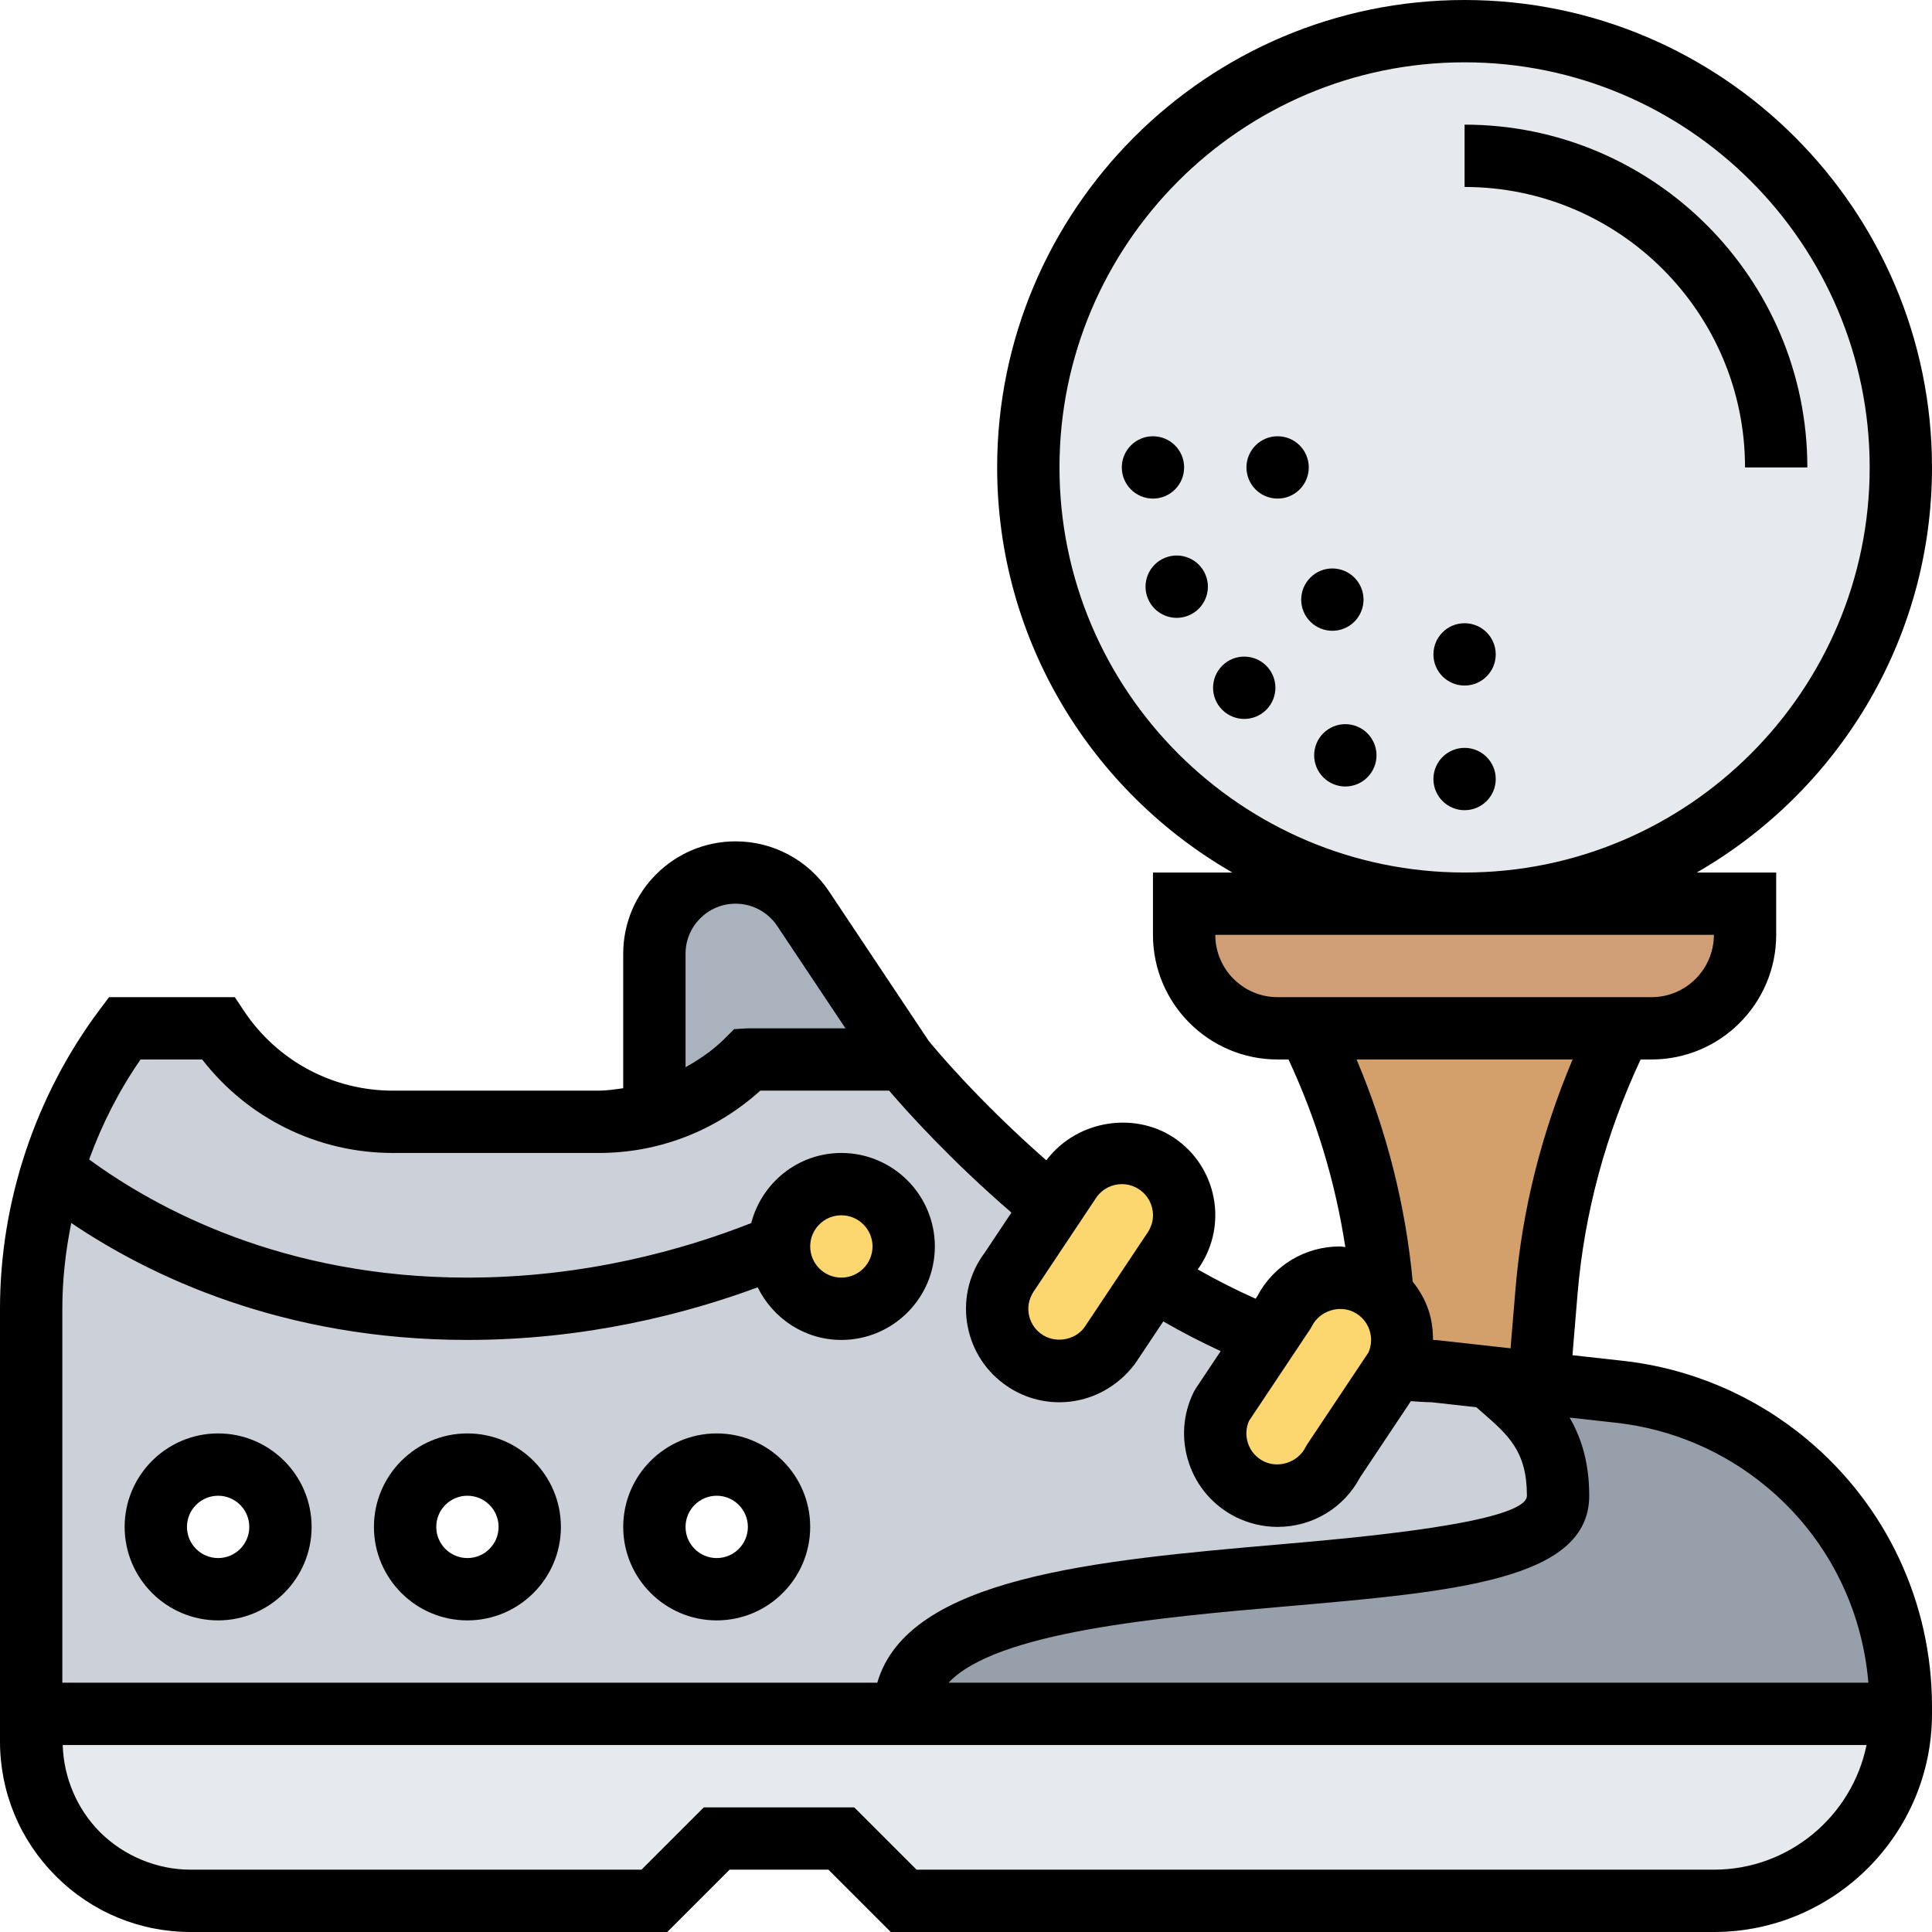 <svg id="Layer_5" enable-background="new 0 0 62 62" height="512" viewBox="0 0 62 62" width="512" xmlns="http://www.w3.org/2000/svg"><g><g><g><path d="m44.79 43.89c.24-.47.28-1.02.11-1.52-.11-.32-.29-.6-.53-.81l.01-.01-.01-.09c-.24-2.95-1.05-5.82-2.37-8.46h10c-1.32 2.64-2.13 5.51-2.37 8.46l-.24 2.91-1.59-.17-1.8-.2c-.41 0-.83-.02-1.23-.06l-.01-.01z" fill="#d3a06c"/></g><g><circle cx="47" cy="15" fill="#e6e9ed" r="14"/></g><g><path d="m56 29v1c0 1.66-1.34 3-3 3h-1-10-1c-1.66 0-3-1.34-3-3v-1h9z" fill="#cf9e76"/></g><g><path d="m50 48c0 4-21 .88-21 7h-28v-13c0-3.25 1.05-6.4 3-9h3c.62.94 1.46 1.68 2.43 2.2.96.52 2.05.8 3.18.8h6.6c.61 0 1.21-.08 1.79-.25 1.12-.3 2.14-.89 2.97-1.72l.03-.03h5s1.85 2.32 4.78 4.72l-1.38 2.08c-.32.43-.46.95-.38 1.48s.35 1 .78 1.32c.35.26.76.4 1.2.4.63 0 1.23-.3 1.6-.8l1.43-2.14.1.07c1.12.68 2.3 1.3 3.54 1.79l-1.46 2.19c-.24.47-.28 1.02-.11 1.52.17.51.53.92 1.01 1.16.27.14.58.21.89.21.76 0 1.45-.42 1.79-1.11l1.97-2.96.01.01c.4.04.82.06 1.23.06l1.8.2c1.06.96 2.2 1.67 2.2 3.8zm-25 1c0-1.1-.9-2-2-2s-2 .9-2 2 .9 2 2 2 2-.9 2-2zm-8 0c0-1.1-.9-2-2-2s-2 .9-2 2 .9 2 2 2 2-.9 2-2zm-8 0c0-1.1-.9-2-2-2s-2 .9-2 2 .9 2 2 2 2-.9 2-2z" fill="#ccd1d9"/></g><g><path d="m24 34-.03.03c-.83.83-1.85 1.42-2.97 1.72v-5.14c0-.72.29-1.37.76-1.85.48-.47 1.13-.76 1.85-.76.87 0 1.68.44 2.16 1.16l3.23 4.84z" fill="#aab2bd"/></g><g><path d="m61 55h-32c0-6.12 21-3 21-7 0-2.13-1.14-2.84-2.2-3.8l1.59.17v.01l2.58.28c1.97.22 3.85 1.02 5.38 2.29 1.15.97 2.07 2.16 2.69 3.5.62 1.33.96 2.8.96 4.31z" fill="#969faa"/></g><g><path d="m29 55h32c0 3.31-2.69 6-6 6h-26l-2-2h-4l-2 2h-14.88c-1.36 0-2.66-.54-3.62-1.5s-1.5-2.26-1.5-3.62v-.88z" fill="#e6e9ed"/></g><g><circle cx="27" cy="40" fill="#fcd770" r="2"/></g><g><path d="m44.79 43.89-.03.04-1.97 2.96c-.34.69-1.03 1.11-1.79 1.11-.31 0-.62-.07-.89-.21-.48-.24-.84-.65-1.01-1.16-.17-.5-.13-1.05.11-1.52l1.46-2.19.54-.81c.34-.69 1.03-1.11 1.79-1.11.31 0 .61.07.89.21.18.09.34.2.48.35.24.21.42.49.53.81.17.5.13 1.05-.11 1.52z" fill="#fcd770"/></g><g><path d="m33.78 38.72.62-.92c.38-.5.97-.8 1.6-.8.44 0 .85.14 1.2.4.43.32.7.79.78 1.32s-.06 1.05-.38 1.48l-.57.86-1.43 2.14c-.37.5-.97.8-1.6.8-.44 0-.85-.14-1.2-.4-.43-.32-.7-.79-.78-1.32s.06-1.05.38-1.48z" fill="#fcd770"/></g></g><g><path d="m57.986 46.187c-1.687-1.404-3.729-2.275-5.91-2.518l-1.614-.179.162-1.95c.219-2.628.912-5.157 2.025-7.54h.351c2.206 0 4-1.794 4-4v-2h-2.548c4.503-2.591 7.548-7.442 7.548-13 0-8.271-6.729-15-15-15s-15 6.729-15 15c0 5.558 3.045 10.409 7.548 13h-2.548v2c0 2.206 1.794 4 4 4h.35c.888 1.903 1.498 3.907 1.823 6.02-.058-.003-.115-.02-.173-.02-1.121 0-2.132.61-2.653 1.598l-.053.079c-.613-.272-1.233-.587-1.856-.939.449-.63.642-1.392.533-2.162-.115-.794-.53-1.496-1.17-1.975-1.272-.953-3.212-.706-4.223.635-2.228-1.951-3.648-3.676-3.772-3.829l-3.201-4.801c-.67-1.006-1.792-1.606-3-1.606-1.988 0-3.605 1.617-3.605 3.605v4.317c-.262.037-.522.078-.791.078h-6.604c-1.923 0-3.707-.955-4.773-2.555l-.297-.445h-4.035l-.3.4c-2.063 2.751-3.2 6.162-3.2 9.6v13.879c0 1.635.637 3.172 1.793 4.328s2.693 1.793 4.328 1.793h15.293l2-2h3.172l2 2h26.414c3.859 0 7-3.141 7-7v-.243c0-3.32-1.463-6.444-4.014-8.57zm-1.281 1.537c1.898 1.581 3.052 3.839 3.253 6.276h-29.517c1.52-1.634 6.787-2.098 10.81-2.448 5.447-.473 9.749-.847 9.749-3.552 0-1.077-.261-1.872-.63-2.508l1.486.165c1.789.198 3.466.913 4.849 2.067zm-22.705-32.724c0-7.168 5.832-13 13-13s13 5.832 13 13-5.832 13-13 13-13-5.832-13-13zm5 15h16c0 1.103-.897 2-2 2h-12c-1.103 0-2-.897-2-2zm11.466 4c-.99 2.349-1.621 4.817-1.833 7.374l-.158 1.895-2.365-.263-.11-.006c-.004 0-.008-.001-.013-.001-.001-.318-.039-.638-.143-.949-.113-.341-.291-.647-.509-.92-.23-2.47-.843-4.857-1.801-7.131h6.932zm-8.362 8.553c.236-.475.862-.687 1.339-.448.244.122.419.322.505.579.079.237.067.49-.032.717l-1.96 2.939-.063.107c-.239.478-.862.687-1.339.448-.244-.122-.419-.322-.505-.579-.079-.237-.067-.49.032-.717l1.96-2.939zm-6.103-4.553c.218 0 .425.069.601.201.213.159.351.394.389.657.038.269-.028.524-.224.788l-1.969 2.954c-.316.426-.966.524-1.398.197-.214-.158-.352-.393-.39-.656-.038-.269.028-.524.224-.788l1.968-2.953c.187-.251.486-.4.799-.4zm-14.001-7.395c0-.885.72-1.605 1.605-1.605.538 0 1.037.268 1.336.715l2.191 3.285h-3.132l-.44.026-.293.293c-.379.379-.812.674-1.267.929zm-17.489 3.395h1.978c1.46 1.888 3.708 3 6.117 3h6.604c1.927 0 3.746-.699 5.189-2h4.134c.59.689 1.978 2.233 3.925 3.913l-.856 1.285c-.481.642-.685 1.432-.572 2.227.115.795.531 1.497 1.171 1.975.523.392 1.145.6 1.798.6.941 0 1.84-.449 2.433-1.246l.898-1.348c.616.353 1.231.671 1.843.953l-.795 1.192-.063.106c-.358.717-.416 1.53-.162 2.292.253.76.788 1.376 1.508 1.736.414.206.876.315 1.337.315 1.121 0 2.131-.61 2.653-1.598l1.625-2.437c.222.012.444.034.667.035l1.435.16.133.117c.897.777 1.489 1.291 1.489 2.723 0 .871-5.552 1.354-7.922 1.56-5.889.512-11.945 1.049-12.925 4.44h-26.153v-12c0-.926.104-1.848.287-2.753 2.501 1.69 6.767 3.753 12.713 3.753 3.802 0 7.029-.843 9.315-1.688.489.995 1.503 1.688 2.685 1.688 1.654 0 3-1.346 3-3s-1.346-3-3-3c-1.394 0-2.558.96-2.893 2.25-2.133.84-5.307 1.75-9.107 1.75-5.908 0-9.979-2.211-12.139-3.792.412-1.133.96-2.216 1.65-3.208zm21.489 6c0-.552.448-1 1-1s1 .448 1 1-.448 1-1 1-1-.448-1-1zm29 20h-25.586l-2-2h-4.828l-2 2h-14.465c-1.085 0-2.146-.44-2.914-1.207-.738-.739-1.163-1.751-1.195-2.793h57.887c-.465 2.279-2.485 4-4.899 4z"/><path d="m7 46c-1.654 0-3 1.346-3 3s1.346 3 3 3 3-1.346 3-3-1.346-3-3-3zm0 4c-.552 0-1-.448-1-1s.448-1 1-1 1 .448 1 1-.448 1-1 1z"/><path d="m15 46c-1.654 0-3 1.346-3 3s1.346 3 3 3 3-1.346 3-3-1.346-3-3-3zm0 4c-.552 0-1-.448-1-1s.448-1 1-1 1 .448 1 1-.448 1-1 1z"/><path d="m23 46c-1.654 0-3 1.346-3 3s1.346 3 3 3 3-1.346 3-3-1.346-3-3-3zm0 4c-.552 0-1-.448-1-1s.448-1 1-1 1 .448 1 1-.448 1-1 1z"/><path d="m47 4v2c4.963 0 9 4.037 9 9h2c0-6.065-4.935-11-11-11z"/><circle cx="47" cy="25" r="1"/><circle cx="47" cy="21" r="1"/><circle cx="41" cy="15" r="1"/><path d="m43.464 19.95c.391-.391.391-1.024 0-1.414-.391-.391-1.024-.391-1.414 0-.391.391-.391 1.024 0 1.414s1.024.39 1.414 0z"/><circle cx="37" cy="15" r="1"/><path d="m37.379 17.903c-.51.211-.753.796-.541 1.307.211.51.796.753 1.307.541.51-.211.753-.796.541-1.307-.212-.51-.797-.752-1.307-.541z"/><path d="m39.222 21.364c-.391.391-.391 1.024 0 1.414.391.391 1.024.391 1.414 0 .391-.391.391-1.024 0-1.414s-1.024-.391-1.414 0z"/><path d="m43.556 23.315c-.51-.211-1.095.031-1.307.541-.211.51.031 1.095.541 1.307s1.095-.031 1.307-.541-.031-1.096-.541-1.307z"/></g></g></svg>